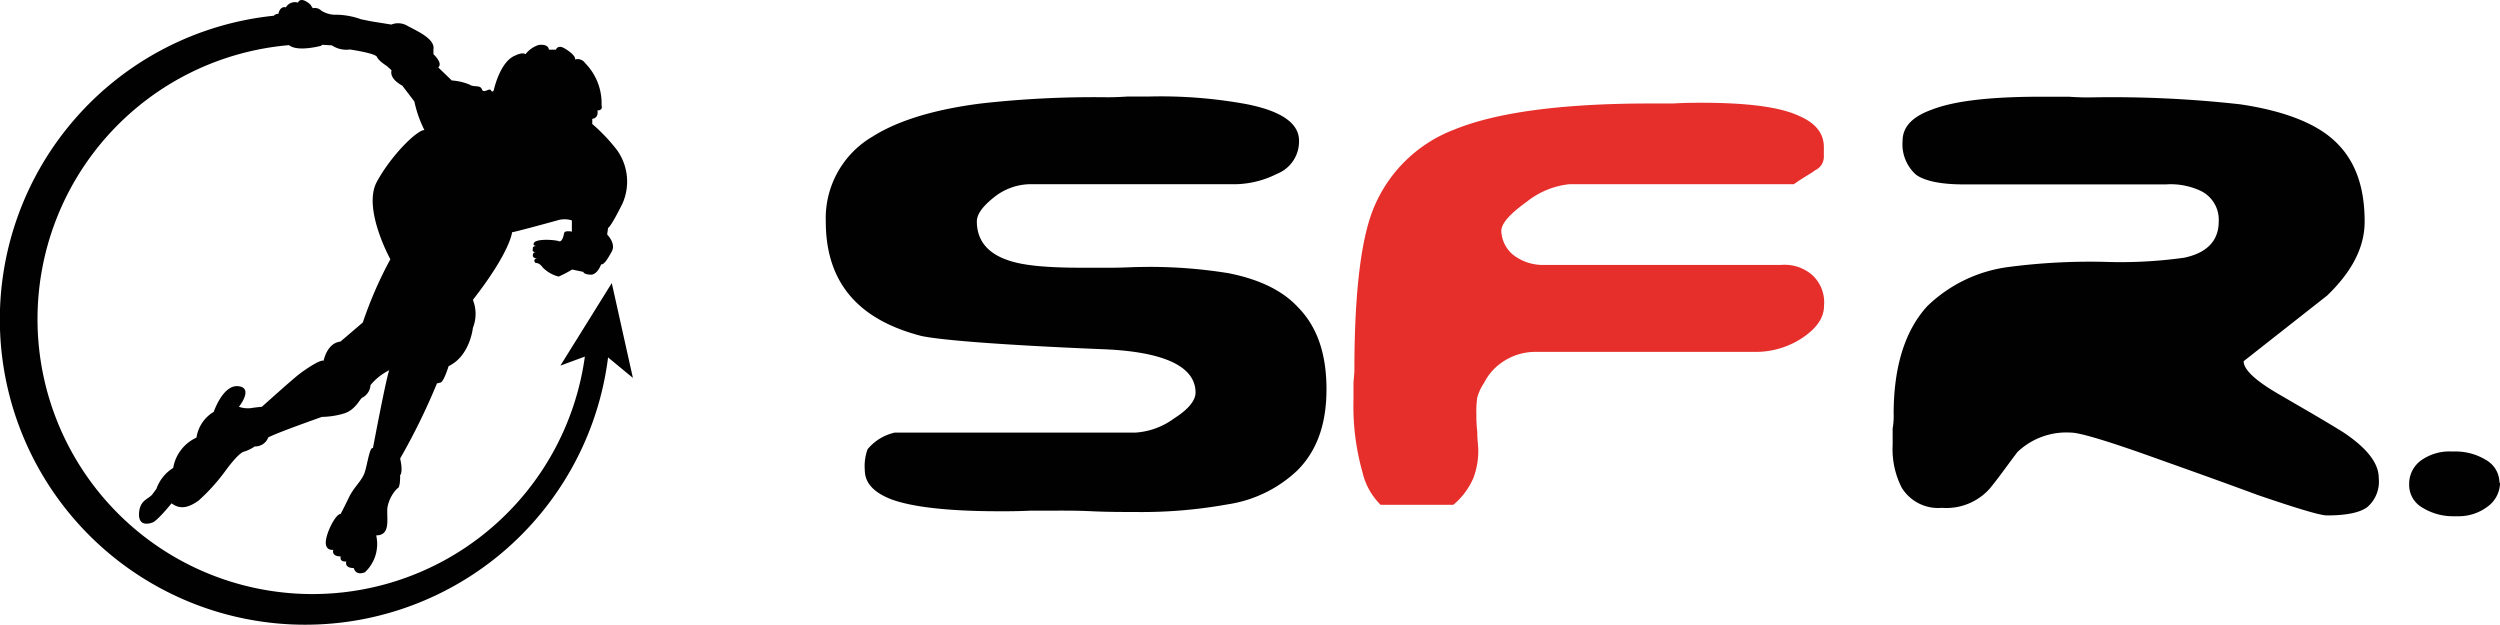 <svg xmlns="http://www.w3.org/2000/svg" viewBox="0 0 276.86 69.19"><defs><style>.cls-1{fill:#000100;}.cls-2{fill:#e62e2b;}</style></defs><g id="Layer_2" data-name="Layer 2"><g id="Layer_1-2" data-name="Layer 1"><path class="cls-1" d="M143.66,52.11a14.3,14.3,0,0,1-7.74,3.75,53.59,53.59,0,0,1-10.3.84c-1.37,0-3,0-4.66-.08s-3.08-.07-4.14-.07h-2.65c-1.38.07-2.55.07-3.4.07-5.62,0-9.65-.45-12-1.3-2-.76-3-1.83-3-3.28a5.46,5.46,0,0,1,.31-2.29,5.45,5.45,0,0,1,3-1.84h26.63a8.09,8.09,0,0,0,4.35-1.6c1.59-1,2.34-2,2.34-2.83,0-2.91-3.51-4.59-10.61-4.82-11-.46-17.61-1-19.74-1.45-7.1-1.83-10.6-6-10.6-12.69a10.47,10.47,0,0,1,5.19-9.4c2.76-1.75,6.79-3,12-3.66a111.78,111.78,0,0,1,13.9-.69c.42,0,1.17,0,2.33-.08h2.34a52.59,52.59,0,0,1,10.82.84c3.92.77,5.83,2.14,5.83,4.05a3.85,3.85,0,0,1-2.44,3.67,10.6,10.6,0,0,1-5.09,1.15H114a6.53,6.53,0,0,0-3.82,1.37c-1.28,1-2,1.91-2,2.75,0,2.07,1.17,3.52,3.4,4.28,1.69.62,4.45.85,8.27.85h3.08c1.48,0,2.54-.08,3.29-.08a54,54,0,0,1,9.86.69c3.4.68,5.94,1.91,7.64,3.74,2.12,2.14,3.18,5.12,3.18,9.1S145.78,50,143.66,52.11Z"/><path class="cls-2" d="M199.57,37.44a9.37,9.37,0,0,1-5.2,1.53h-24.3a6.39,6.39,0,0,0-3.6,1.07,6,6,0,0,0-2.12,2.37,5.5,5.5,0,0,0-.75,1.6,10.89,10.89,0,0,0-.1,1.91,15.71,15.71,0,0,0,.1,1.92c0,.91.11,1.52.11,2a8.48,8.48,0,0,1-.53,3.06,7.86,7.86,0,0,1-2.23,3h-8.06a7.4,7.4,0,0,1-2-3.59,26.87,26.87,0,0,1-1-8V42.64c0-.61.1-1.15.1-1.61,0-8,.64-13.68,1.81-17.12a15.65,15.65,0,0,1,9.23-9.55c4.66-1.91,11.88-2.9,21.74-2.9h2.55c1.27-.08,2.33-.08,3.08-.08,5.09,0,8.69.46,10.82,1.45,1.8.77,2.76,1.91,2.76,3.44v1.15a1.64,1.64,0,0,1-1,1.45c-.11.15-1,.61-2.33,1.53H173.79a9.09,9.09,0,0,0-4.67,1.91c-1.91,1.37-2.86,2.44-2.86,3.28a3.62,3.62,0,0,0,1.27,2.6,5.38,5.38,0,0,0,3.5,1.15h26.2a4.67,4.67,0,0,1,3.5,1.15A4.1,4.1,0,0,1,202,33.85C202,35.22,201.16,36.37,199.57,37.44Z"/><path class="cls-1" d="M262.15,56.17c-.84.61-2.33.91-4.45.91-.74,0-3.29-.76-7.75-2.29-4.13-1.53-8.27-3-12.51-4.51-4.57-1.61-7.22-2.37-8.07-2.37a7.86,7.86,0,0,0-5.94,2.14c-1.06,1.38-2,2.75-3.07,4.05a6.44,6.44,0,0,1-5.31,2.14A4.73,4.73,0,0,1,210.6,54a9.39,9.39,0,0,1-1-4.73V47.45a7.83,7.83,0,0,0,.11-1.6c0-5.28,1.27-9.25,3.71-11.93a15.84,15.84,0,0,1,9-4.35A69.44,69.44,0,0,1,233.09,29a50.77,50.77,0,0,0,8.8-.46c2.55-.54,3.82-1.91,3.82-4a3.55,3.55,0,0,0-1.91-3.36,7.8,7.8,0,0,0-3.92-.76H217.39c-2.44,0-4.25-.38-5.2-1.07a4.51,4.51,0,0,1-1.49-3.75c0-1.53,1.06-2.67,3.19-3.44,2.54-1,6.57-1.45,12.2-1.45h3c1.16.08,1.91.08,2.22.08a127.6,127.6,0,0,1,16.76.76c4.67.69,8.17,2,10.3,3.9,2.33,2.06,3.5,5,3.5,9.09,0,2.83-1.38,5.51-4.14,8.18L248.47,40c0,.92,1.27,2.14,3.92,3.67,2.34,1.37,4.78,2.75,7.11,4.2,2.65,1.76,3.93,3.44,3.93,5.05A3.72,3.72,0,0,1,262.15,56.17Z"/><path class="cls-1" d="M276.86,53.59a3.29,3.29,0,0,1-1.37,2.51,5.31,5.31,0,0,1-3.35,1.07h-.37a6.39,6.39,0,0,1-3.48-.94,2.88,2.88,0,0,1-1.49-2.46v-.22A3.2,3.2,0,0,1,268.1,51,5.43,5.43,0,0,1,271.52,50h.31a6.43,6.43,0,0,1,3.48.94,2.92,2.92,0,0,1,1.49,2.46A.38.38,0,0,1,276.86,53.59Z"/><path class="cls-1" d="M70.09,41.85l-2.34-10.5-5.69,9.14,2.71-1A30.45,30.45,0,1,1,32,5l.11.07c1,.67,3.46,0,3.46,0a.71.71,0,0,1,.12-.11l1,.06.06,0a2.86,2.86,0,0,0,2,.46s2.84.41,3,.83,1.09,1,1.09,1l.52.47c-.26,1,1.19,1.7,1.19,1.7l1.34,1.76A12.92,12.92,0,0,0,47,14.4c-.82,0-3.67,2.79-5.27,5.74s1.5,8.57,1.5,8.57a44.52,44.52,0,0,0-3.05,7l-2.48,2.12c-1.5.16-1.86,2.12-1.86,2.12-.36-.16-2,.93-2.79,1.55S29,45.05,29,45.05s-.62.05-1.24.15a3,3,0,0,1-1.3-.15s1.66-2.07-.05-2.28-2.74,2.84-2.74,2.84a4,4,0,0,0-1.91,2.85,4.53,4.53,0,0,0-2.58,3.36,4.49,4.49,0,0,0-1.86,2.32l-.42.57c-.41.57-1.39.62-1.5,2.07s.94,1.29,1.5,1.08S19,55.74,19,55.74c1.09.83,2.12.31,3-.31A21.36,21.36,0,0,0,25.07,52c.57-.77,1.5-1.91,2-2a4.26,4.26,0,0,0,1.14-.56,1.54,1.54,0,0,0,1.5-1c1.09-.57,5.94-2.27,5.94-2.27a9,9,0,0,0,2.54-.41c1.19-.42,1.65-1.55,1.91-1.71a1.68,1.68,0,0,0,.93-1.4A6.25,6.25,0,0,1,43.11,41c-.31.67-1.81,8.63-1.81,8.63-.36-.21-.62,1.86-.93,2.74s-1.19,1.6-1.71,2.68-.93,1.86-.93,1.86c-.56,0-1.6,2.07-1.65,3.1s.83.88.83.88c-.21.78.82.73.82.73-.15.67.62.56.62.56-.2.78.83.73.83.73.26.93,1.24.46,1.24.46a4.28,4.28,0,0,0,1.24-4.08c1.65,0,1.14-1.86,1.24-3.05A4,4,0,0,1,44,54.09c.36-.05.31-1.45.31-1.45.36-.46,0-1.86,0-1.86a70.89,70.89,0,0,0,4.08-8.32l.41-.1c.36-.11.88-1.81.88-1.81,2.38-1.14,2.69-4.24,2.69-4.24a4.18,4.18,0,0,0,0-3.1c4.18-5.37,4.34-7.49,4.34-7.49.2,0,3.89-1,5-1.31a2.67,2.67,0,0,1,1.62,0v1.24s-.8-.17-.86.18c-.22,1.18-.63.86-.63.86-.73-.18-2.57-.24-2.73.25-.07.21.07.28.25.3-.45.07-.32.2-.37.45s.43.24.43.24c-.26,0-.36,0-.41.33s.48.39.48.39c-.51,0-.27.46-.16.47s.42,0,.78.51a3.8,3.8,0,0,0,1.76,1,13.52,13.52,0,0,0,1.49-.78l1.24.26s0,.26.78.31,1.19-1.14,1.19-1.14c.31.05.72-.57,1.19-1.45s-.52-1.86-.52-1.86l.1-.72s.31-.1,1.61-2.74a6,6,0,0,0-.62-5.89,19.46,19.46,0,0,0-2.74-2.89v-.57c.77-.11.57-.93.57-.93.67,0,.46-.57.46-.57A6.33,6.33,0,0,0,64.81,7a1,1,0,0,0-1.13-.41c.1-.32-.47-.83-1.19-1.25s-.93.16-.93.16l-.78,0c0-.36-.41-.62-1.13-.52A3,3,0,0,0,58.2,6c-.36-.26-1.14.15-1.14.15C55.36,6.8,54.68,10,54.68,10s-.15.31-.31,0-.82.41-1-.11-.93-.2-1.34-.51a6.23,6.23,0,0,0-2-.47l-1.5-1.45C49.1,7,48,6,48,6V5.46c.2-1.14-1.76-2-2.85-2.58a2,2,0,0,0-1.81-.16l-2.18-.35L40,2.14a8.44,8.44,0,0,0-2.67-.51,2.93,2.93,0,0,1-1.76-.46,1,1,0,0,0-.93-.26L34.37.5C33.24-.48,33,.29,33,.29a1.16,1.16,0,0,0-1.34.52c-.68-.16-.83.72-.83.72s-.35,0-.49.21a33.81,33.81,0,1,0,37,37.84Z"/></g></g></svg>